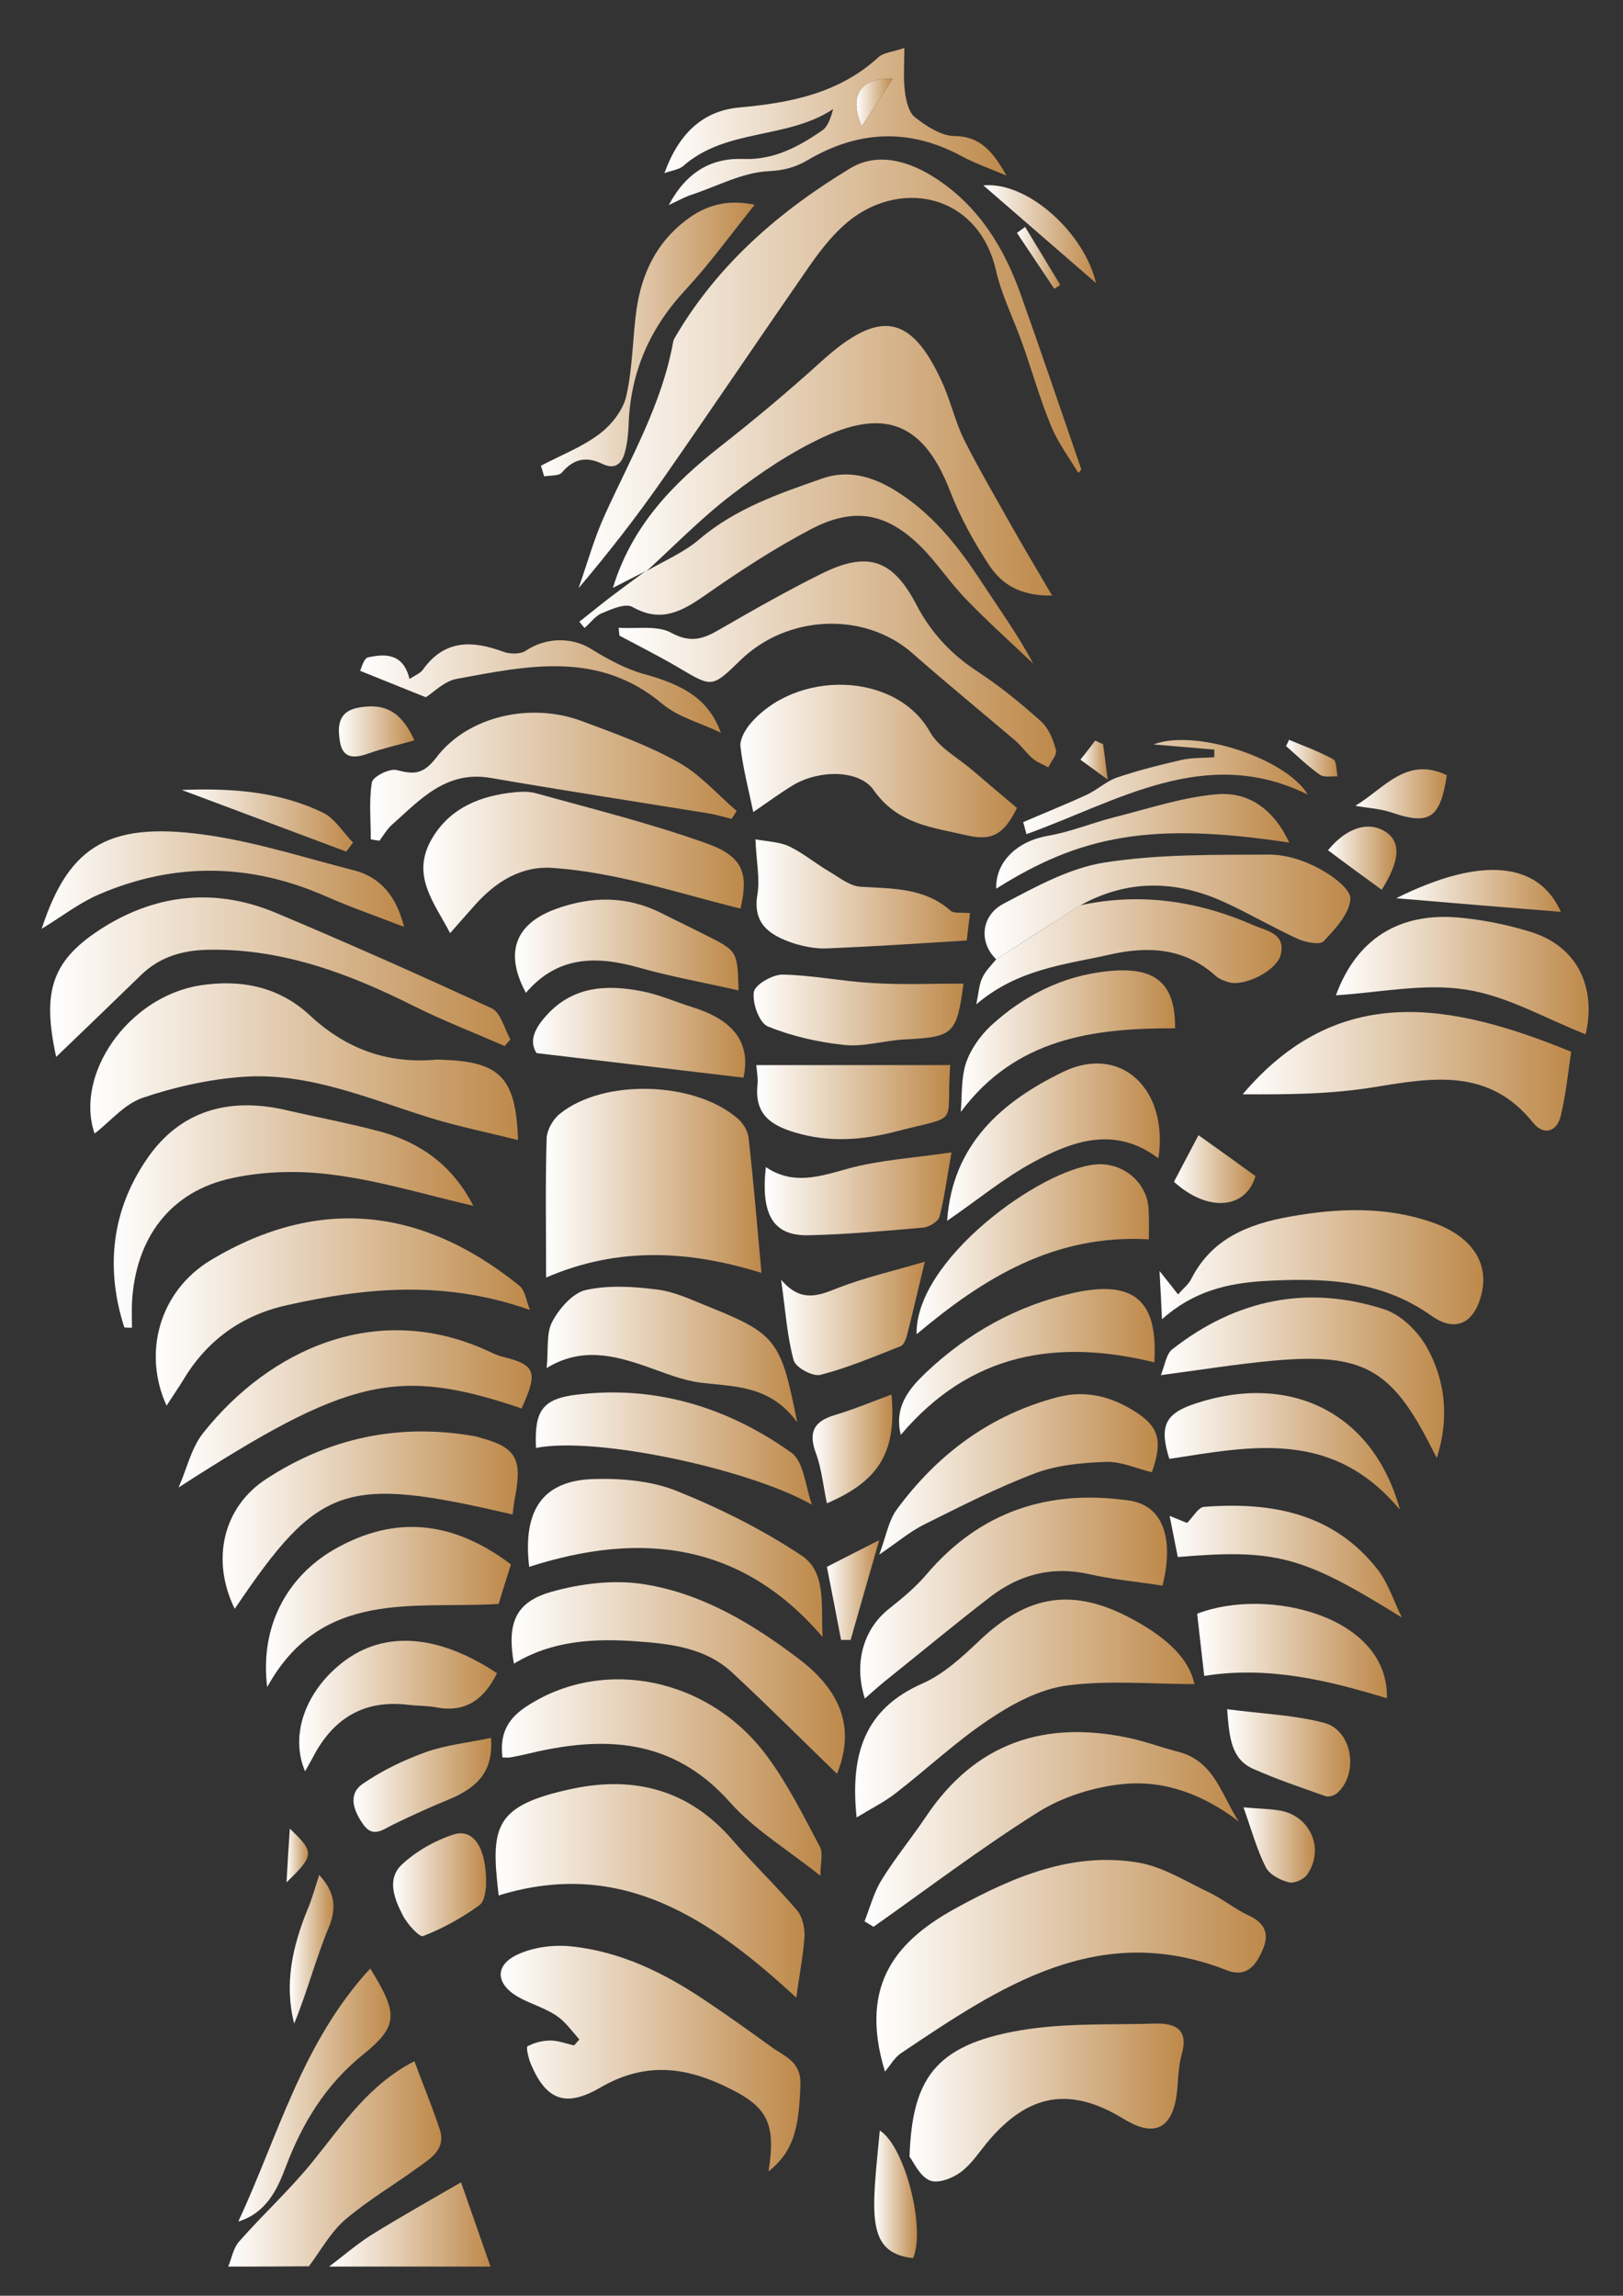 <?xml version="1.0" encoding="utf-8"?>
<!-- Generator: Adobe Illustrator 19.0.0, SVG Export Plug-In . SVG Version: 6.00 Build 0)  -->
<svg version="1.1" id="Capa_1" xmlns="http://www.w3.org/2000/svg" xmlns:xlink="http://www.w3.org/1999/xlink" x="0px" y="0px"
	 viewBox="0 0 595.3 841.9" style="enable-background:new 0 0 595.3 841.9;" xml:space="preserve">
<rect x="0" y="0" width="595.3" height="841.9" fill="#333333" stroke="none"/>
<style type="text/css">
	.st0{fill:url(#XMLID_2_);}
	.st1{fill:url(#XMLID_3_);}
	.st2{fill:url(#XMLID_4_);}
	.st3{fill:url(#XMLID_5_);}
	.st4{fill:url(#XMLID_6_);}
	.st5{fill:url(#XMLID_7_);}
	.st6{fill:url(#XMLID_8_);}
	.st7{fill:url(#XMLID_9_);}
	.st8{fill:url(#XMLID_10_);}
	.st9{fill:url(#XMLID_11_);}
	.st10{fill:url(#XMLID_12_);}
	.st11{fill:url(#XMLID_13_);}
	.st12{fill:url(#XMLID_14_);}
	.st13{fill:url(#XMLID_16_);}
	.st14{fill:url(#XMLID_17_);}
	.st15{fill:url(#XMLID_18_);}
	.st16{fill:url(#XMLID_19_);}
	.st17{fill:url(#XMLID_20_);}
	.st18{fill:url(#XMLID_21_);}
	.st19{fill:url(#XMLID_22_);}
	.st20{fill:url(#XMLID_23_);}
	.st21{fill:url(#XMLID_24_);}
	.st22{fill:url(#XMLID_25_);}
	.st23{fill:url(#XMLID_26_);}
	.st24{fill:url(#XMLID_27_);}
	.st25{fill:url(#XMLID_28_);}
	.st26{fill:url(#XMLID_29_);}
	.st27{fill:url(#XMLID_30_);}
	.st28{fill:url(#XMLID_31_);}
	.st29{fill:url(#XMLID_32_);}
	.st30{fill:url(#XMLID_33_);}
	.st31{fill:url(#XMLID_34_);}
	.st32{fill:url(#XMLID_35_);}
	.st33{fill:url(#XMLID_36_);}
	.st34{fill:url(#XMLID_37_);}
	.st35{fill:url(#XMLID_38_);}
	.st36{fill:url(#XMLID_39_);}
	.st37{fill:url(#XMLID_40_);}
	.st38{fill:url(#XMLID_41_);}
	.st39{fill:url(#XMLID_42_);}
	.st40{fill:url(#XMLID_43_);}
	.st41{fill:url(#XMLID_44_);}
	.st42{fill:url(#XMLID_45_);}
	.st43{fill:url(#XMLID_46_);}
	.st44{fill:url(#XMLID_47_);}
	.st45{fill:url(#XMLID_48_);}
	.st46{fill:url(#XMLID_49_);}
	.st47{fill:url(#XMLID_50_);}
	.st48{fill:url(#XMLID_51_);}
	.st49{fill:url(#XMLID_52_);}
	.st50{fill:url(#XMLID_53_);}
	.st51{fill:url(#XMLID_54_);}
	.st52{fill:url(#XMLID_55_);}
	.st53{fill:url(#XMLID_56_);}
	.st54{fill:url(#XMLID_57_);}
	.st55{fill:url(#XMLID_58_);}
	.st56{fill:url(#XMLID_59_);}
	.st57{fill:url(#XMLID_60_);}
	.st58{fill:url(#XMLID_61_);}
	.st59{fill:url(#XMLID_62_);}
	.st60{fill:url(#XMLID_63_);}
	.st61{fill:url(#XMLID_64_);}
	.st62{fill:url(#XMLID_65_);}
	.st63{fill:url(#XMLID_66_);}
	.st64{fill:url(#XMLID_67_);}
	.st65{fill:url(#XMLID_68_);}
	.st66{fill:url(#XMLID_69_);}
	.st67{fill:url(#XMLID_70_);}
	.st68{fill:url(#XMLID_71_);}
	.st69{fill:url(#XMLID_72_);}
	.st70{fill:url(#XMLID_73_);}
	.st71{fill:url(#XMLID_74_);}
	.st72{fill:url(#XMLID_75_);}
	.st73{fill:url(#XMLID_76_);}
	.st74{fill:url(#XMLID_77_);}
	.st75{fill:url(#XMLID_78_);}
	.st76{fill:url(#XMLID_79_);}
	.st77{fill:url(#XMLID_80_);}
</style>
<g id="XMLID_15_">
	<linearGradient id="XMLID_2_" gradientUnits="userSpaceOnUse" x1="83.696" y1="793.513" x2="161.834" y2="793.513">
		<stop  offset="0" style="stop-color:#FFFFFF"/>
		<stop  offset="1" style="stop-color:#BE894A"/>
	</linearGradient>
	<path id="XMLID_501_" class="st0" d="M83.7,831.2c1.3-3.1,1.9-6.9,4.1-9.3c8.9-10.1,18.9-19.2,27.3-29.7
		c10.8-13.4,20.3-27.8,36.9-36.3c3.1,8.4,6.5,16.6,9.3,25c2.4,7.2-3.3,10.6-7.9,13.9c-8.9,6.5-18.5,12.1-26.9,19.3
		c-5.3,4.6-8.9,11.3-13.2,17C103.4,831.2,93.6,831.2,83.7,831.2z"/>
	<linearGradient id="XMLID_3_" gradientUnits="userSpaceOnUse" x1="120.699" y1="815.702" x2="179.903" y2="815.702">
		<stop  offset="0" style="stop-color:#FFFFFF"/>
		<stop  offset="1" style="stop-color:#BE894A"/>
	</linearGradient>
	<path id="XMLID_500_" class="st1" d="M120.7,831.2c5.1-3.8,9.9-8,15.2-11.4c10.6-6.6,21.5-12.7,33.2-19.5
		c3.6,10.2,7.2,20.6,10.8,30.9C160.2,831.2,140.4,831.2,120.7,831.2z"/>
	<linearGradient id="XMLID_4_" gradientUnits="userSpaceOnUse" x1="321.406" y1="720.848" x2="464.252" y2="720.848">
		<stop  offset="0" style="stop-color:#FFFFFF"/>
		<stop  offset="1" style="stop-color:#BE894A"/>
	</linearGradient>
	<path id="XMLID_499_" class="st2" d="M324.6,759.7c-10.1-33,5.5-48.7,26.3-60.1c20.7-11.3,42.5-20.7,66.9-16.5
		c9,1.6,17.4,7,25.9,11c4.9,2.4,9.3,6,14.2,8.3c6,2.7,7.8,6.7,5.3,12.5c-2.5,5.8-5.9,10.5-13.3,7.6c-47-18.4-83.1,6.1-119.2,30.3
		C328.2,754.4,326.7,757.2,324.6,759.7z"/>
	<linearGradient id="XMLID_5_" gradientUnits="userSpaceOnUse" x1="200.281" y1="433.938" x2="279.405" y2="433.938">
		<stop  offset="0" style="stop-color:#FFFFFF"/>
		<stop  offset="1" style="stop-color:#BE894A"/>
	</linearGradient>
	<path id="XMLID_498_" class="st3" d="M200.3,468.5c0-18.5-0.3-34.7,0.2-51c0.1-3.1,2.3-7,4.8-9c16.1-13.1,49.9-12,65.5,1.9
		c1.9,1.7,3.5,4.4,3.8,6.9c1.8,16.4,3.2,32.9,4.7,49.5C253.3,458.7,227.2,456.9,200.3,468.5z"/>
	<linearGradient id="XMLID_6_" gradientUnits="userSpaceOnUse" x1="212.214" y1="137.304" x2="396.664" y2="137.304">
		<stop  offset="0" style="stop-color:#FFFFFF"/>
		<stop  offset="1" style="stop-color:#BE894A"/>
	</linearGradient>
	<path id="XMLID_497_" class="st4" d="M395.5,173.4c-3.4-5.6-7.4-11-9.9-17c-4.1-9.9-7-20.2-10.6-30.4c-3.2-9-7.6-17.7-9.7-26.9
		c-6.6-28.6-36.5-34.2-56.1-16.2c-4.7,4.3-8.7,9.5-12.4,14.8c-17.9,25.8-35.4,51.8-53.4,77.6c-9.6,13.8-19.9,27.1-31.2,40.4
		c3.2-9,5.7-18.3,9.7-27c9.4-20.7,20.9-40.5,25-63.3c0.1-0.6,0.4-1.2,0.7-1.7c15.6-26.7,38.3-46.3,64.3-62
		c10.1-6.1,21.7-2.6,31.5,3.8c15.7,10.3,24.9,25.4,31,42.5c7.6,21.3,14.8,42.7,22.2,64.1C396.3,172.7,395.9,173.1,395.5,173.4z"/>
	<linearGradient id="XMLID_7_" gradientUnits="userSpaceOnUse" x1="33.192" y1="389.322" x2="190.033" y2="389.322">
		<stop  offset="0" style="stop-color:#FFFFFF"/>
		<stop  offset="1" style="stop-color:#BE894A"/>
	</linearGradient>
	<path id="XMLID_496_" class="st5" d="M190,418.1c-11.5-2.9-21.9-5-32-8.1c-22.6-7-44.7-16.8-68.9-15.1c-12.4,0.9-25,3.7-36.8,7.7
		c-6.7,2.3-12,8.8-17.6,13.1c-7.4-21.5,12.1-50,38.5-54.3c15-2.4,29.1,0.4,40.4,10.9c13.2,12.3,28.4,17.9,46.3,16.3
		c1.2-0.1,2.5,0.1,3.7,0.1C183.5,389.6,189.3,395.5,190,418.1z"/>
	<linearGradient id="XMLID_8_" gradientUnits="userSpaceOnUse" x1="181.715" y1="693.417" x2="294.987" y2="693.417">
		<stop  offset="0" style="stop-color:#FFFFFF"/>
		<stop  offset="1" style="stop-color:#BE894A"/>
	</linearGradient>
	<path id="XMLID_495_" class="st6" d="M292.1,732.6c-31.4-28.9-64.1-51.4-109.2-37.5c-2.9-25.1-2.1-33,27.4-39.2
		c22.7-4.7,42.6,0.6,58.3,18.8c7.6,8.8,16.1,16.9,23.7,25.8c2,2.3,2.9,6.4,2.8,9.6C294.6,717.4,293.1,724.6,292.1,732.6z"/>
	<linearGradient id="XMLID_9_" gradientUnits="userSpaceOnUse" x1="224.807" y1="168.933" x2="385.947" y2="168.933">
		<stop  offset="0" style="stop-color:#FFFFFF"/>
		<stop  offset="1" style="stop-color:#BE894A"/>
	</linearGradient>
	<path id="XMLID_494_" class="st7" d="M237.5,209.1c-4,2-8,4.1-12.7,6.5c7-22.9,22.1-38.3,39.7-52.1c12.6-9.9,24.9-20.2,36.7-30.9
		c21.6-19.6,33.3-17.5,44.9,8.8c2.8,6.5,4.4,13.5,7.5,19.8c5.3,10.6,11.4,20.9,17.2,31.3c4.6,8.1,9.3,16.1,15.1,25.9
		c-12,0.2-18.6-4.4-23-11c-5.7-8.6-10.8-17.9-14.5-27.5c-9.2-23.7-22.9-30.5-46.2-19.7c-11.9,5.5-23.1,13-33.5,21
		c-11.2,8.5-21.1,18.7-31.5,28.2L237.5,209.1z"/>
	<linearGradient id="XMLID_10_" gradientUnits="userSpaceOnUse" x1="183.578" y1="754.95" x2="293.485" y2="754.95">
		<stop  offset="0" style="stop-color:#FFFFFF"/>
		<stop  offset="1" style="stop-color:#BE894A"/>
	</linearGradient>
	<path id="XMLID_493_" class="st8" d="M281.9,796.3c2.9-18.5-0.7-24.2-17-31.7c-15.3-7.1-29.5-7.9-44.8,1
		c-12.9,7.5-19.9,4.3-25.4-8.7c-0.9-2.1-1.8-6.2-1.2-6.5c2.5-1.3,5.5-2.1,8.4-2.1c2.9,0,5.8,1.2,8.7,1.8c0.6-0.7,1.2-1.4,1.9-2.2
		c-2.7-3-5.1-6.5-8.4-8.7c-4.3-2.9-9.5-4.3-14.1-6.9c-8.4-4.9-8.6-11.8,0.2-15.7c5.8-2.6,13.1-3.5,19.5-2.8
		c18.1,1.9,34.1,9.8,49.1,19.9c8.2,5.5,16.2,11.2,24.2,17c4.7,3.4,10.7,5.2,10.6,13.4C293.1,781,290.9,789.1,281.9,796.3z"/>
	<linearGradient id="XMLID_11_" gradientUnits="userSpaceOnUse" x1="313.627" y1="626.534" x2="438.175" y2="626.534">
		<stop  offset="0" style="stop-color:#FFFFFF"/>
		<stop  offset="1" style="stop-color:#BE894A"/>
	</linearGradient>
	<path id="XMLID_492_" class="st9" d="M314.2,666.5c-2.4-22.9,2.7-39.7,24.1-49.1c7.9-3.5,14.8-9.9,21.2-16
		c17.8-16.8,34.4-19.3,56.1-7.5c13.4,7.3,20.7,15,22.5,23.7c-15.6,0-31.4-1.5-46.7,0.5c-9.8,1.3-19.7,6.5-28.2,12.2
		c-12.3,8.1-23.1,18.4-34.8,27.4C324.4,660.8,319.8,663.1,314.2,666.5z"/>
	<linearGradient id="XMLID_12_" gradientUnits="userSpaceOnUse" x1="57.099" y1="481.067" x2="194.427" y2="481.067">
		<stop  offset="0" style="stop-color:#FFFFFF"/>
		<stop  offset="1" style="stop-color:#BE894A"/>
	</linearGradient>
	<path id="XMLID_491_" class="st10" d="M194.4,480.4c-31-11-60.2-8.3-89.4-1.7c-16.4,3.7-29.1,12.8-37.8,27.4
		c-1.9,3.1-4,6.1-6.1,9.4c-8.8-19.2-2.8-42,16.4-53.5c39.9-23.8,77.9-18.9,113,9.5C192.7,473.3,193.1,477.4,194.4,480.4z"/>
	<linearGradient id="XMLID_13_" gradientUnits="userSpaceOnUse" x1="333.555" y1="770.945" x2="434.047" y2="770.945">
		<stop  offset="0" style="stop-color:#FFFFFF"/>
		<stop  offset="1" style="stop-color:#BE894A"/>
	</linearGradient>
	<path id="XMLID_490_" class="st11" d="M333.6,790.9c1-28.2,9-40.9,40.5-46.3c16.2-2.8,33-2,49.6-2.5c7.5-0.2,12.4,2.1,9.7,11.5
		c-1.5,5.2-1.1,11-2.1,16.4c-2,10.5-8,13.2-17.3,8.1c-0.5-0.3-1.1-0.6-1.6-0.9c-19.8-12.2-35.3-9.6-50.4,8.6
		c-3.1,3.8-5.9,8.1-9.8,10.9c-3,2.2-8.3,4.2-11.2,2.9C337.3,798,335.2,793,333.6,790.9z"/>
	<linearGradient id="XMLID_14_" gradientUnits="userSpaceOnUse" x1="271.48" y1="279.12" x2="373.005" y2="279.12">
		<stop  offset="0" style="stop-color:#FFFFFF"/>
		<stop  offset="1" style="stop-color:#BE894A"/>
	</linearGradient>
	<path id="XMLID_489_" class="st12" d="M276.3,297.8c-1.8-8.5-3.8-16.2-4.7-24c-0.3-2.5,1.5-5.7,3.2-7.9
		c16.9-20.5,53.8-19.7,66.3,2.5c3.2,5.7,10.1,9.4,15.4,13.9c5.6,4.8,11.3,9.6,16.5,14c-4.6,9.4-8.9,12.2-18.1,10.1
		c-13-3-25.6-4.1-34.4-16.6c-5.3-7.6-19.8-7.5-29.2-2.1C286.3,290.7,281.6,294.2,276.3,297.8z"/>
	<linearGradient id="XMLID_16_" gradientUnits="userSpaceOnUse" x1="155.232" y1="316.407" x2="272.825" y2="316.407">
		<stop  offset="0" style="stop-color:#FFFFFF"/>
		<stop  offset="1" style="stop-color:#BE894A"/>
	</linearGradient>
	<path id="XMLID_488_" class="st13" d="M271.6,333.2c-22.7-5.6-45-13.2-68.6-14.9c-11.9-0.9-21.2,5.1-28.9,13.7
		c-2.8,3.2-5.6,6.3-9,10.2c-5.8-11.1-14.1-20.8-7.2-33.7c6.1-11.2,16.5-16.1,28.6-17.7c3.3-0.4,6.9-0.8,10.1,0.1
		c21.2,5.9,42.7,11.2,63.4,18.7C272.9,314.4,274.5,320.8,271.6,333.2z"/>
	<linearGradient id="XMLID_17_" gradientUnits="userSpaceOnUse" x1="315.561" y1="586.059" x2="428.057" y2="586.059">
		<stop  offset="0" style="stop-color:#FFFFFF"/>
		<stop  offset="1" style="stop-color:#BE894A"/>
	</linearGradient>
	<path id="XMLID_487_" class="st14" d="M426.4,581.5c-8.8-1.4-17.9-2.2-26.8-4.2c-13.7-3.1-25.7,0.1-36.5,8.4
		c-12.7,9.8-25,20-37.5,30c-2.8,2.2-5.4,4.6-8.4,7.2c-4.2-13.4-0.3-25.8,9.1-33.1c4.8-3.8,9.6-7.8,13.5-12.4
		c19.7-23.2,44.9-31.4,74.5-27.1C426.3,552.1,430.8,563.7,426.4,581.5z"/>
	<linearGradient id="XMLID_18_" gradientUnits="userSpaceOnUse" x1="18.452" y1="358.357" x2="187.334" y2="358.357">
		<stop  offset="0" style="stop-color:#FFFFFF"/>
		<stop  offset="1" style="stop-color:#BE894A"/>
	</linearGradient>
	<path id="XMLID_486_" class="st15" d="M20.6,387.6c-5.3-24.3-1.7-35.7,17.8-47.8c19.8-12.2,41.3-14.1,62.9-5
		c26.6,11.2,53,22.9,79.1,35c3.3,1.6,4.6,7.5,6.8,11.4c-0.7,0.8-1.4,1.6-2.1,2.4c-11-4.8-22.3-9.2-33-14.5
		c-23.9-12-48.4-21.3-75.8-20.8c-9.4,0.2-17.6,2.6-24.4,9.1C41.2,367.8,30.5,378.1,20.6,387.6z"/>
	<linearGradient id="XMLID_19_" gradientUnits="userSpaceOnUse" x1="41.767" y1="446.158" x2="173.574" y2="446.158">
		<stop  offset="0" style="stop-color:#FFFFFF"/>
		<stop  offset="1" style="stop-color:#BE894A"/>
	</linearGradient>
	<path id="XMLID_485_" class="st16" d="M45.6,486.8c-7-21.7-4.7-42.9,8.3-61.8c12-17.6,29.8-22.7,50.6-18c11.7,2.7,23.5,4.9,35.1,8
		c14.8,4.1,26.5,12.5,34,27.2c-17.3-4-33.9-9.1-50.8-11.3c-12.3-1.7-25.4-1.5-37.5,1.1c-22.9,4.8-35.7,22.1-36.9,45.9
		c-0.1,3,0,6,0,9C47.5,486.9,46.6,486.9,45.6,486.8z"/>
	<linearGradient id="XMLID_20_" gradientUnits="userSpaceOnUse" x1="317.075" y1="670.88" x2="454.476" y2="670.88">
		<stop  offset="0" style="stop-color:#FFFFFF"/>
		<stop  offset="1" style="stop-color:#BE894A"/>
	</linearGradient>
	<path id="XMLID_484_" class="st17" d="M317.1,704.6c2-5.1,3.4-10.5,6.2-15.1c5-8.1,11.1-15.5,16.4-23.4
		c18.2-27.1,43.6-35.4,74.7-28.7c6,1.3,11.8,3.5,17.7,5c13.4,3.4,15.9,16,22.3,25.6c-12.8-9.8-27.3-15.4-42.9-13.7
		c-10.6,1.1-21.9,4.7-30.8,10.3c-20.7,13-40.3,27.9-60.3,42C319.3,705.9,318.2,705.3,317.1,704.6z"/>
	<linearGradient id="XMLID_21_" gradientUnits="userSpaceOnUse" x1="455.77" y1="392.856" x2="576.278" y2="392.856">
		<stop  offset="0" style="stop-color:#FFFFFF"/>
		<stop  offset="1" style="stop-color:#BE894A"/>
	</linearGradient>
	<path id="XMLID_483_" class="st18" d="M576.3,385.7c-1.1,7.2-1.9,15.4-3.8,23.4c-1.4,6-6.3,7.5-10.2,2.6
		c-16.2-20.2-36.9-16.5-58.4-13c-15.8,2.6-32,2.7-48.1,2.6C490.9,359.9,532.3,367.7,576.3,385.7z"/>
	<linearGradient id="XMLID_22_" gradientUnits="userSpaceOnUse" x1="425.383" y1="464.775" x2="544.269" y2="464.775">
		<stop  offset="0" style="stop-color:#FFFFFF"/>
		<stop  offset="1" style="stop-color:#BE894A"/>
	</linearGradient>
	<path id="XMLID_482_" class="st19" d="M426.2,483.8c-0.3-6.5-0.5-11-0.9-17.7c3.1,3.9,4.8,6,6.8,8.6c1.9-2.2,3.9-3.7,4.9-5.8
		c7.5-14.7,20.9-20,35.9-22.7c17.8-3.2,35.5-3.9,52.8,2.2c13.8,4.9,20.2,14.3,17.9,25.3c-2.4,11.2-9.4,15.4-18.6,8.8
		c-19-13.5-40.1-13.9-61.8-12.7C450.2,470.7,437.9,473.4,426.2,483.8z"/>
	<linearGradient id="XMLID_23_" gradientUnits="userSpaceOnUse" x1="187.657" y1="615.326" x2="309.926" y2="615.326">
		<stop  offset="0" style="stop-color:#FFFFFF"/>
		<stop  offset="1" style="stop-color:#BE894A"/>
	</linearGradient>
	<path id="XMLID_481_" class="st20" d="M307,650.5c-12.8-12.4-25.4-25-38.4-37.1c-9.9-9.2-22.7-10.6-35.3-11.5
		c-15.5-1.1-30.8-0.3-44.8,8.2c-2.6-14.7,0.4-22.5,13.6-26.3c10.9-3.1,23.2-4.6,34.3-2.8c21.3,3.4,39.7,14.5,56.8,27.5
		C307.7,619.6,314.1,633,307,650.5z"/>
	<linearGradient id="XMLID_24_" gradientUnits="userSpaceOnUse" x1="184.09" y1="651.918" x2="301.324" y2="651.918">
		<stop  offset="0" style="stop-color:#FFFFFF"/>
		<stop  offset="1" style="stop-color:#BE894A"/>
	</linearGradient>
	<path id="XMLID_480_" class="st21" d="M184.3,644.5c-1-8.2,1.5-13.7,8.2-18.3c28-18.9,67.6-11.4,89.2,18.3
		c7.4,10.1,13.1,21.6,19,32.7c1.3,2.5,0.2,6.2,0.2,10.7c-12.1-9.7-24.2-16.9-33.1-26.9c-21.1-23.8-46.6-24.6-74.4-17.8
		c-2.1,0.5-4.2,0.9-6.3,1.3C186.4,644.6,185.8,644.5,184.3,644.5z"/>
	<linearGradient id="XMLID_25_" gradientUnits="userSpaceOnUse" x1="226.943" y1="243.65" x2="387.419" y2="243.65">
		<stop  offset="0" style="stop-color:#FFFFFF"/>
		<stop  offset="1" style="stop-color:#BE894A"/>
	</linearGradient>
	<path id="XMLID_479_" class="st22" d="M226.9,230.2c6.6,0.5,14.2-1,19.4,1.9c7.2,3.9,11.9,2.1,17.7-1.3
		c12.3-7.1,24.6-14.1,37.3-20.4c16.9-8.4,26.1-5.3,34.8,11.3c5.4,10.4,12.9,18.4,22.8,24.8c8.2,5.4,15.9,11.7,23.1,18.2
		c2.7,2.5,4.3,6.6,5.3,10.3c0.5,1.8-1.8,4.2-2.8,6.4c-1.9-1.1-4.1-1.8-5.7-3.2c-2.3-2-4.1-4.6-6.4-6.6
		c-12.6-10.7-25.4-21.2-37.8-32.1c-17.5-15.3-45.8-14.2-63.1,2.7c-10.4,10.1-10.3,9.9-22.5,2.7c-7.1-4.2-14.5-7.9-21.8-11.8
		C227.1,232.2,227,231.2,226.9,230.2z"/>
	<linearGradient id="XMLID_26_" gradientUnits="userSpaceOnUse" x1="81.631" y1="557.536" x2="189.844" y2="557.536">
		<stop  offset="0" style="stop-color:#FFFFFF"/>
		<stop  offset="1" style="stop-color:#BE894A"/>
	</linearGradient>
	<path id="XMLID_478_" class="st23" d="M188,555.4C126.4,541,117,544.2,86.1,590c-8.7-17.7-4.5-37.1,11.5-47.6
		c23.3-15.2,49-20.6,76.6-15.7c0.6,0.1,1.2,0.3,1.8,0.5c12.8,3.4,15.4,7.4,13.2,20.3C188.7,549.9,188.4,552.3,188,555.4z"/>
	<linearGradient id="XMLID_27_" gradientUnits="userSpaceOnUse" x1="193.59" y1="571.287" x2="301.643" y2="571.287">
		<stop  offset="0" style="stop-color:#FFFFFF"/>
		<stop  offset="1" style="stop-color:#BE894A"/>
	</linearGradient>
	<path id="XMLID_477_" class="st24" d="M194.1,574.6c-2.5-21.2,5.3-31.6,23.5-32.2c10.2-0.3,21.3,0.6,30.7,4.4
		c15.9,6.4,31.5,14.2,45.8,23.7c9.1,6.1,7,18.5,7.6,29.8C272,565.6,235.1,561.4,194.1,574.6z"/>
	<linearGradient id="XMLID_28_" gradientUnits="userSpaceOnUse" x1="65.476" y1="516.663" x2="195.004" y2="516.663">
		<stop  offset="0" style="stop-color:#FFFFFF"/>
		<stop  offset="1" style="stop-color:#BE894A"/>
	</linearGradient>
	<path id="XMLID_476_" class="st25" d="M191.3,516.5c-45.7-15.5-63.7-11.1-125.8,29c3-6.7,4.6-14.5,9.1-20.1
		c24.1-30.3,63.2-48.6,103.9-30.2c2,0.9,3.9,1.9,6,2.4C196.5,500.5,197.4,503.2,191.3,516.5z"/>
	<linearGradient id="XMLID_29_" gradientUnits="userSpaceOnUse" x1="135.744" y1="284.897" x2="270.175" y2="284.897">
		<stop  offset="0" style="stop-color:#FFFFFF"/>
		<stop  offset="1" style="stop-color:#BE894A"/>
	</linearGradient>
	<path id="XMLID_475_" class="st26" d="M136,307.8c0-7-0.7-14.1,0.4-20.9c0.4-2.1,6.5-5.2,9.1-4.5c6.5,1.7,9.8,1.6,14.7-4.8
		c11.6-15.1,34.6-20.1,53.1-13.2c12.1,4.5,24.4,8.9,35.6,15.2c7.9,4.4,14.2,11.7,21.3,17.8c-0.6,1-1.2,1.9-1.9,2.9
		c-2.7-0.7-5.5-1.5-8.3-2c-26.6-4.3-53.3-8.4-79.9-13c-16.6-2.9-26.1,8.1-36.6,17.4c-1.7,1.6-2.9,3.7-4.3,5.6
		C138.1,308.2,137.1,308,136,307.8z"/>
	<linearGradient id="XMLID_30_" gradientUnits="userSpaceOnUse" x1="361.136" y1="332.584" x2="495.352" y2="332.584">
		<stop  offset="0" style="stop-color:#FFFFFF"/>
		<stop  offset="1" style="stop-color:#BE894A"/>
	</linearGradient>
	<path id="XMLID_474_" class="st27" d="M365.4,351.8c-6.3-6-5.8-15.9,2.7-20.4c11.8-6.2,24.2-13.1,37.1-15.1
		c19.8-3.1,40.2-2.8,60.4-2.9c6.2,0,12.9,2.2,18.4,5.2c4.7,2.5,11.6,7.6,11.3,11.1c-0.4,5.5-5.6,11-9.8,15.5
		c-1.4,1.4-6.5,0.4-9.3-0.8c-9.2-4.2-18-9.4-27.2-13.6c-17.8-8.1-35.5-8.4-52.9,1.3C385.9,338.6,375.6,345.2,365.4,351.8z"/>
	<linearGradient id="XMLID_31_" gradientUnits="userSpaceOnUse" x1="212.499" y1="208.754" x2="379.031" y2="208.754">
		<stop  offset="0" style="stop-color:#FFFFFF"/>
		<stop  offset="1" style="stop-color:#BE894A"/>
	</linearGradient>
	<path id="XMLID_473_" class="st28" d="M237.2,209.4c6.5-3.8,13.7-6.8,19.4-11.7c13.3-11.3,29.2-16.7,45.2-22.3
		c9.1-3.1,17.6-0.8,25.6,3.9c14.2,8.4,24,20.9,32.8,34.4c6.3,9.6,13.1,19,18.8,29.7c-8.2-7.8-16.7-15.4-24.6-23.6
		c-5.8-5.9-10.4-13-16.2-18.9c-12.8-12.9-24.9-15.2-41-6.7c-13.3,7-26,15.3-38.3,23.9c-8.6,6-16.3,10.5-26.9,4.5
		c-2.6-1.5-7.7,0.8-11.3,2.3c-2.4,1-4.2,3.6-6.3,5.4c-0.6-0.8-1.3-1.5-1.9-2.3c3.8-3,7.6-6.1,11.5-9.1c4.5-3.4,9-6.7,13.5-10
		C237.5,209.1,237.2,209.4,237.2,209.4z"/>
	<linearGradient id="XMLID_32_" gradientUnits="userSpaceOnUse" x1="425.765" y1="505.295" x2="529.69" y2="505.295">
		<stop  offset="0" style="stop-color:#FFFFFF"/>
		<stop  offset="1" style="stop-color:#BE894A"/>
	</linearGradient>
	<path id="XMLID_472_" class="st29" d="M527,534.7c-0.5-1-1.1-2.1-1.6-3.1C510.6,502,500.1,496,466.9,499
		c-13.1,1.2-26.1,3.3-41.1,5.3c1.4-3.4,1.9-7.7,4.2-9.5c23.4-18.3,49.6-23.8,77.9-14.6c6,2,12,7.9,15.3,13.6
		C530.3,506.3,531.6,520.3,527,534.7z"/>
	<linearGradient id="XMLID_33_" gradientUnits="userSpaceOnUse" x1="97.498" y1="589.308" x2="187.313" y2="589.308">
		<stop  offset="0" style="stop-color:#FFFFFF"/>
		<stop  offset="1" style="stop-color:#BE894A"/>
	</linearGradient>
	<path id="XMLID_471_" class="st30" d="M98,618.7c-2.7-21.7,6.8-40.2,24.6-50.5c22.7-13,44-10.2,64.8,5.5c-1.5,4.9-3.1,9.8-4.5,14.5
		C151.9,590.1,118,582.5,98,618.7z"/>
	<linearGradient id="XMLID_34_" gradientUnits="userSpaceOnUse" x1="200.512" y1="496.85" x2="292.559" y2="496.85">
		<stop  offset="0" style="stop-color:#FFFFFF"/>
		<stop  offset="1" style="stop-color:#BE894A"/>
	</linearGradient>
	<path id="XMLID_470_" class="st31" d="M200.5,501.7c0.7-6.7-0.2-12.6,2-16.9c2.6-4.9,7.5-10.6,12.3-11.7c8.4-1.9,17.6-1.3,26.2-0.2
		c6.6,0.8,12.9,3.9,19.2,6.4c24.5,9.9,26.3,12.3,32.2,42.3c-10-13.8-23.2-13-35.8-14.6c-6.6-0.9-13-3.6-19.3-5.8
		C225.3,497,213.2,493.9,200.5,501.7z"/>
	<linearGradient id="XMLID_35_" gradientUnits="userSpaceOnUse" x1="489.95" y1="357.697" x2="582.664" y2="357.697">
		<stop  offset="0" style="stop-color:#FFFFFF"/>
		<stop  offset="1" style="stop-color:#BE894A"/>
	</linearGradient>
	<path id="XMLID_469_" class="st32" d="M581.6,379.3c-14.6-5.7-28.8-14.1-44-16.4c-15.3-2.4-31.6,1.1-47.6,2.1
		c7.5-20.5,23-30.5,45.2-28.5c8.8,0.8,17.6,2.6,26.1,5.2C578.1,346.8,585.7,361.5,581.6,379.3z"/>
	<linearGradient id="XMLID_36_" gradientUnits="userSpaceOnUse" x1="322.452" y1="540.648" x2="424.624" y2="540.648">
		<stop  offset="0" style="stop-color:#FFFFFF"/>
		<stop  offset="1" style="stop-color:#BE894A"/>
	</linearGradient>
	<path id="XMLID_468_" class="st33" d="M322.5,570.1c2.5-6.7,3.4-12.4,6.4-16.5c15-20.4,34.5-34.9,59.3-41.3
		c10.2-2.6,19.6-0.1,28.2,5.4c8.8,5.6,10.1,10.8,6.1,22.2c-5.5-1.3-11.1-3.9-16.6-3.8c-8.7,0.3-17.9,1.1-26,4.1
		c-14.1,5.3-27.5,12.2-41,18.9C333.7,561.7,329.3,565.5,322.5,570.1z"/>
	<linearGradient id="XMLID_37_" gradientUnits="userSpaceOnUse" x1="357.949" y1="348.969" x2="470.037" y2="348.969">
		<stop  offset="0" style="stop-color:#FFFFFF"/>
		<stop  offset="1" style="stop-color:#BE894A"/>
	</linearGradient>
	<path id="XMLID_467_" class="st34" d="M365.4,351.8c10.3-6.6,20.5-13.2,30.8-19.8c22.1-4.8,43.4-1.6,63.8,7.4
		c4.6,2,11.8,2.9,9.7,10.9c-1.6,5.8-13.4,11.6-19,9.9c-1.7-0.5-3.6-1.2-4.9-2.4c-11.5-10.3-24.8-10.9-38.9-7.7
		c-16.4,3.7-33.5,5.2-48.8,18.2c0.9-4.4,1-7.3,2.2-9.7C361.4,356.1,363.6,354,365.4,351.8z"/>
	<linearGradient id="XMLID_38_" gradientUnits="userSpaceOnUse" x1="336.257" y1="458.07" x2="421.465" y2="458.07">
		<stop  offset="0" style="stop-color:#FFFFFF"/>
		<stop  offset="1" style="stop-color:#BE894A"/>
	</linearGradient>
	<path id="XMLID_466_" class="st35" d="M421.4,454.5c-34.5-2-60.6,14.1-85.2,34.8c-0.6-27.2,45.4-60.6,65.9-62.3
		c9.9-0.8,18.9,6.8,19.2,16.7C421.5,447.3,421.4,450.9,421.4,454.5z"/>
	<linearGradient id="XMLID_39_" gradientUnits="userSpaceOnUse" x1="196.568" y1="531.2" x2="297.796" y2="531.2">
		<stop  offset="0" style="stop-color:#FFFFFF"/>
		<stop  offset="1" style="stop-color:#BE894A"/>
	</linearGradient>
	<path id="XMLID_465_" class="st36" d="M297.8,551.8c-22.8-13-79.1-25.2-101.2-20.8c-0.6-13.4,2-18.1,15.4-19.6
		c28.7-3.4,55,4.8,78.1,21.2C294.9,535.9,295.4,545.2,297.8,551.8z"/>
	<linearGradient id="XMLID_40_" gradientUnits="userSpaceOnUse" x1="347.44" y1="418.876" x2="425.406" y2="418.876">
		<stop  offset="0" style="stop-color:#FFFFFF"/>
		<stop  offset="1" style="stop-color:#BE894A"/>
	</linearGradient>
	<path id="XMLID_464_" class="st37" d="M347.4,447.7c1.9-28.1,20.2-43.8,42.5-54.6c21.2-10.3,38.8,6.3,35,31.7
		c-15.7-11.9-31.2-6.6-45.7,1.3C368.2,432,358.5,440.1,347.4,447.7z"/>
	<linearGradient id="XMLID_41_" gradientUnits="userSpaceOnUse" x1="277.081" y1="327.761" x2="355.823" y2="327.761">
		<stop  offset="0" style="stop-color:#FFFFFF"/>
		<stop  offset="1" style="stop-color:#BE894A"/>
	</linearGradient>
	<path id="XMLID_463_" class="st38" d="M355.8,334.9c-0.5,4-0.9,7.3-1.2,10c-17.6,1.1-34.4,2.2-51.2,2.9c-4.2,0.2-8.7-0.7-12.7-2
		c-8.1-2.8-14.7-6.8-12.9-17.7c1-5.9-0.4-12.2-0.7-20.3c4.3,0.8,8.8,0.9,12.4,2.6c5.2,2.5,9.8,6.4,14.8,9.3
		c3.7,2.2,7.5,5.3,11.5,5.5c11.6,0.7,23.3,0.3,32.9,8.8C350,335.1,352.8,334.5,355.8,334.9z"/>
	<linearGradient id="XMLID_42_" gradientUnits="userSpaceOnUse" x1="243.594" y1="46.327" x2="369.026" y2="46.327">
		<stop  offset="0" style="stop-color:#FFFFFF"/>
		<stop  offset="1" style="stop-color:#BE894A"/>
	</linearGradient>
	<path id="XMLID_460_" class="st39" d="M245.3,75.2c6.4-12,15.5-17.4,27.5-16.9c11.1,0.4,20.1-4.5,28.7-10.4
		c2.2-1.5,3.2-4.7,4.1-7.9c-16.9,11.2-39.2,7-54.9,20.8c-1.7,1.5-4.4,1.7-7,2.7c5.2-14.4,14-22.9,27.6-24.1
		c18.8-1.7,36.4-5.2,50.9-18.4c1.8-1.7,5-1.9,9.5-3.4c0,6.1-0.4,11.1,0.2,15.9c0.4,3.3,1.4,7.7,3.7,9.5c4.2,3.3,9.7,6.9,14.6,6.9
		c10,0.1,14.4,6.6,19,14.5c-5.6-2.4-11.5-4.4-16.8-7.3c-19.1-10.2-37.8-9.2-56.1,1.6c-4.8,2.8-8.9,3.8-14.7,4.1
		c-9.1,0.5-18,5.2-27,8.3C251.6,72,249.1,73.4,245.3,75.2z M316.1,46.3c3.6-5.5,7.2-11.1,11.3-17.4
		C315.8,28.4,311.2,34.8,316.1,46.3z"/>
	<linearGradient id="XMLID_43_" gradientUnits="userSpaceOnUse" x1="15.302" y1="322.762" x2="148.201" y2="322.762">
		<stop  offset="0" style="stop-color:#FFFFFF"/>
		<stop  offset="1" style="stop-color:#BE894A"/>
	</linearGradient>
	<path id="XMLID_459_" class="st40" d="M15.3,340.6c10.1-31.1,25.3-39.8,62.4-34.1c17.5,2.7,34.6,8.2,51.9,12.6
		c10,2.5,15.8,9.6,18.6,20.8c-9.6-3.7-19.3-7.1-28.7-11.2C91.8,316.5,64,316.1,36.3,328C29.1,331.1,22.7,336.1,15.3,340.6z"/>
	<linearGradient id="XMLID_44_" gradientUnits="userSpaceOnUse" x1="195.464" y1="378.712" x2="273.331" y2="378.712">
		<stop  offset="0" style="stop-color:#FFFFFF"/>
		<stop  offset="1" style="stop-color:#BE894A"/>
	</linearGradient>
	<path id="XMLID_458_" class="st41" d="M272.7,395.2c-25-3-49.8-5.9-75.9-9c-2.9-4.5-0.6-9.2,3.7-13.9c9.7-10.7,22.1-11.3,34.9-8.8
		c6.3,1.2,12.3,3.9,18.4,5.8C267.4,373.5,275.8,381.1,272.7,395.2z"/>
	<linearGradient id="XMLID_45_" gradientUnits="userSpaceOnUse" x1="188.913" y1="346.973" x2="270.898" y2="346.973">
		<stop  offset="0" style="stop-color:#FFFFFF"/>
		<stop  offset="1" style="stop-color:#BE894A"/>
	</linearGradient>
	<path id="XMLID_457_" class="st42" d="M270.9,363.2c-12.3-2.8-24.7-5-36.7-8.4c-15.6-4.4-29.8-4.2-41.3,9.3
		c-8-14.8-3.9-25.4,11.1-30.8c13-4.7,25.9-4.8,38.5,1.5c5.5,2.8,11,5.4,16.5,8.2C270.5,348.8,270.5,348.8,270.9,363.2z"/>
	<linearGradient id="XMLID_46_" gradientUnits="userSpaceOnUse" x1="277.409" y1="404.017" x2="348.559" y2="404.017">
		<stop  offset="0" style="stop-color:#FFFFFF"/>
		<stop  offset="1" style="stop-color:#BE894A"/>
	</linearGradient>
	<path id="XMLID_456_" class="st43" d="M277.4,390.6c24.2,0,47.3,0,71,0c-0.4-0.7,0.2-0.2,0.1,0.3c-1.6,22.5,4.2,17.8-19.7,24
		c-12.3,3.2-24.6,4.2-37.2,0.4c-9.1-2.7-14.7-6.8-13.8-17.1C278.1,395.6,277.6,392.8,277.4,390.6z"/>
	<linearGradient id="XMLID_47_" gradientUnits="userSpaceOnUse" x1="329.809" y1="499.457" x2="423.582" y2="499.457">
		<stop  offset="0" style="stop-color:#FFFFFF"/>
		<stop  offset="1" style="stop-color:#BE894A"/>
	</linearGradient>
	<path id="XMLID_455_" class="st44" d="M423.4,499.6c-35.9-8.8-67.6-3.4-93,26.6c-2.6-10.5,3.3-17.2,9.4-23
		c15.3-14.4,33.2-24.4,53.7-29C416.2,469.1,424.8,477.1,423.4,499.6z"/>
	<linearGradient id="XMLID_48_" gradientUnits="userSpaceOnUse" x1="352.407" y1="381.789" x2="431.158" y2="381.789">
		<stop  offset="0" style="stop-color:#FFFFFF"/>
		<stop  offset="1" style="stop-color:#BE894A"/>
	</linearGradient>
	<path id="XMLID_454_" class="st45" d="M352.4,407.8c0.5-6,0.1-12.4,1.9-17.9c1.7-5.1,5.2-10,9.1-13.7c12-11,26-18.2,42.5-20
		c17.8-2,25.3,4.3,25.1,20.9C400.9,377,372.5,380.8,352.4,407.8z"/>
	<linearGradient id="XMLID_49_" gradientUnits="userSpaceOnUse" x1="276.34" y1="370.488" x2="353.352" y2="370.488">
		<stop  offset="0" style="stop-color:#FFFFFF"/>
		<stop  offset="1" style="stop-color:#BE894A"/>
	</linearGradient>
	<path id="XMLID_453_" class="st46" d="M353.4,360.7c-2.5,18.7-3.7,19.6-21.8,20.5c-7.4,0.4-14.8,2.8-22,2c-9.5-1-19.2-3.2-28-6.8
		c-3.1-1.3-5.7-8.5-5.1-12.6c0.4-2.7,6.8-6.4,10.5-6.4c11,0.2,21.9,2.5,33,3.1C330.9,361.2,341.9,360.7,353.4,360.7z"/>
	<linearGradient id="XMLID_50_" gradientUnits="userSpaceOnUse" x1="439.097" y1="605.501" x2="508.669" y2="605.501">
		<stop  offset="0" style="stop-color:#FFFFFF"/>
		<stop  offset="1" style="stop-color:#BE894A"/>
	</linearGradient>
	<path id="XMLID_452_" class="st47" d="M508.7,622.8c-22.2-6.8-44-11.9-67-8.2c-0.8-7.1-1.7-15-2.6-22.8
		C464.8,581.8,509.5,592.6,508.7,622.8z"/>
	<linearGradient id="XMLID_51_" gradientUnits="userSpaceOnUse" x1="280.463" y1="437.777" x2="348.891" y2="437.777">
		<stop  offset="0" style="stop-color:#FFFFFF"/>
		<stop  offset="1" style="stop-color:#BE894A"/>
	</linearGradient>
	<path id="XMLID_451_" class="st48" d="M280.9,428c10,6.7,19.6,3.5,30,0.6c11.6-3.2,23.9-3.9,38.1-6c-1.7,9.5-2.6,16.7-4.4,23.6
		c-0.5,1.8-3.8,3.8-6,4c-14,1.2-28.1,2.5-42.2,2.8C283.6,453.2,279,445.5,280.9,428z"/>
	<linearGradient id="XMLID_52_" gradientUnits="userSpaceOnUse" x1="109.737" y1="625.675" x2="182.332" y2="625.675">
		<stop  offset="0" style="stop-color:#FFFFFF"/>
		<stop  offset="1" style="stop-color:#BE894A"/>
	</linearGradient>
	<path id="XMLID_450_" class="st49" d="M111.9,649.6c-5.4-12.7-0.4-28,12.2-38.7c15.3-13.1,35.7-12.2,58.2,2.7
		c-4.6,9.3-11.3,14.7-22.4,12.5c-3.3-0.6-6.7-0.5-10.1-0.9c-15.5-1.9-26.8,4.3-34.3,17.9C114.4,645.2,113.2,647.2,111.9,649.6z"/>
	<linearGradient id="XMLID_53_" gradientUnits="userSpaceOnUse" x1="427.181" y1="532.265" x2="513.506" y2="532.265">
		<stop  offset="0" style="stop-color:#FFFFFF"/>
		<stop  offset="1" style="stop-color:#BE894A"/>
	</linearGradient>
	<path id="XMLID_449_" class="st50" d="M513.5,553.7c-24.8-29.9-54.9-23.2-84.6-18.7c-3.8-12.1-1.6-16.7,9.9-20.4
		C473.4,503.3,503.8,518.1,513.5,553.7z"/>
	<linearGradient id="XMLID_54_" gradientUnits="userSpaceOnUse" x1="286.477" y1="483.544" x2="339.254" y2="483.544">
		<stop  offset="0" style="stop-color:#FFFFFF"/>
		<stop  offset="1" style="stop-color:#BE894A"/>
	</linearGradient>
	<path id="XMLID_448_" class="st51" d="M286.5,469.3c7.2,8.5,13.7,5.9,20.9,3c9.8-3.8,20.2-6.2,31.8-9.6
		c-2.5,10.3-4.4,18.8-6.6,27.3c-0.4,1.4-1.2,3.3-2.3,3.7c-9.7,3.8-19.3,7.9-29.4,10.5c-2.8,0.7-9.1-2.7-9.8-5.4
		C288.7,490,288.1,480.6,286.5,469.3z"/>
	<linearGradient id="XMLID_55_" gradientUnits="userSpaceOnUse" x1="428.97" y1="572.728" x2="514.168" y2="572.728">
		<stop  offset="0" style="stop-color:#FFFFFF"/>
		<stop  offset="1" style="stop-color:#BE894A"/>
	</linearGradient>
	<path id="XMLID_447_" class="st52" d="M514.2,593.2C478,570.7,468.3,567.9,432,571c-0.9-4.5-1.8-9.2-3-15.1
		c3.2,1.3,5.2,2.1,6.4,2.6c2.2-2.2,4.1-5.7,6.2-5.9c24.7-1.9,47.5,2.2,63.8,23.1C509.3,580.8,511.3,587.4,514.2,593.2z"/>
	<linearGradient id="XMLID_56_" gradientUnits="userSpaceOnUse" x1="198.429" y1="124.466" x2="276.781" y2="124.466">
		<stop  offset="0" style="stop-color:#FFFFFF"/>
		<stop  offset="1" style="stop-color:#BE894A"/>
	</linearGradient>
	<path id="XMLID_446_" class="st53" d="M276.8,75.1c-8.9,11.1-16.5,21.6-25.2,31c-13,13.9-20.2,29.9-21,48.9
		c-0.1,3.4-0.4,6.8-1.2,10.1c-1,4.4-3.3,7.5-8.5,5c-5.8-2.8-10.5-1.9-14.8,3.2c-1.1,1.3-4.3,1-6.5,1.4c-0.4-1.3-0.8-2.6-1.2-3.9
		c7.2-3.8,15-6.8,21.4-11.6c4.4-3.3,8.7-8.7,9.9-13.9c2.4-10.4,2.3-21.4,3.8-32c1.9-12.9,7.2-24.1,17.8-32.3
		C258.5,75.4,266.4,72.9,276.8,75.1z"/>
	<linearGradient id="XMLID_57_" gradientUnits="userSpaceOnUse" x1="87.497" y1="768.305" x2="143.249" y2="768.305">
		<stop  offset="0" style="stop-color:#FFFFFF"/>
		<stop  offset="1" style="stop-color:#BE894A"/>
	</linearGradient>
	<path id="XMLID_445_" class="st54" d="M135.8,721.9c10.2,16.5,10.5,21-2.7,31.6c-13.8,11.2-22.2,25.1-28.3,41.2
		c-3.2,8.5-7.2,16.8-17.4,20C102,783.4,110.8,749,135.8,721.9z"/>
	<linearGradient id="XMLID_58_" gradientUnits="userSpaceOnUse" x1="365.41" y1="308.477" x2="472.947" y2="308.477">
		<stop  offset="0" style="stop-color:#FFFFFF"/>
		<stop  offset="1" style="stop-color:#BE894A"/>
	</linearGradient>
	<path id="XMLID_444_" class="st55" d="M472.9,309c-50.7-7.7-76.6-2.6-107.5,16.9c-0.3-10,7.9-17.5,19-19.4
		c8.2-1.4,16.1-4.7,24.3-6.8c12.4-3.1,24.8-7.3,37.4-8.4C457.8,290.2,467.1,296.6,472.9,309z"/>
	<linearGradient id="XMLID_59_" gradientUnits="userSpaceOnUse" x1="132.091" y1="251.775" x2="264.386" y2="251.775">
		<stop  offset="0" style="stop-color:#FFFFFF"/>
		<stop  offset="1" style="stop-color:#BE894A"/>
	</linearGradient>
	<path id="XMLID_443_" class="st56" d="M156.2,255.7c-7.9-3.2-15.3-6.1-24.1-9.7c0.4-0.8,1.3-4.5,2.8-4.9c6.6-1.5,13.1-1.4,15.3,7.9
		c2.1-1.4,4-2.1,4.9-3.4c7.9-11.1,18.1-10.8,29.5-6.6c2.4,0.9,6.3,1,8.3-0.4c7.4-4.9,16.7-5,23.8-0.7c6,3.7,12.5,7.3,19.2,9.2
		c15.2,4.1,24.1,9.5,28.5,21.6c-7.2-3.5-15.5-5.6-21.5-10.6c-23.5-19.7-49.6-13.9-75.6-9.1C162.9,249.9,159,253.9,156.2,255.7z"/>
	<linearGradient id="XMLID_60_" gradientUnits="userSpaceOnUse" x1="450.07" y1="642.767" x2="495.22" y2="642.767">
		<stop  offset="0" style="stop-color:#FFFFFF"/>
		<stop  offset="1" style="stop-color:#BE894A"/>
	</linearGradient>
	<path id="XMLID_442_" class="st57" d="M450.1,626.8c12.8,1.7,24.5,2.1,35.6,5c10.5,2.8,12.8,18.9,4.6,25.9c-1,0.8-3,1.4-4.1,1
		c-9-3.2-18-6.2-26.7-10.1C451.6,645,450.9,637.3,450.1,626.8z"/>
	<linearGradient id="XMLID_61_" gradientUnits="userSpaceOnUse" x1="129.684" y1="654.528" x2="180.168" y2="654.528">
		<stop  offset="0" style="stop-color:#FFFFFF"/>
		<stop  offset="1" style="stop-color:#BE894A"/>
	</linearGradient>
	<path id="XMLID_441_" class="st58" d="M180.1,637.3c0.8,11.3-3.7,17.8-15.7,22.7c-6.8,2.8-13.4,5.8-20,9c-3.9,1.9-7.6,5.2-11.2,0
		c-3.4-4.8-5.8-10.9-0.2-14.8c7.1-4.9,15.2-8.8,23.3-11.7C163.7,639.9,171.7,639.1,180.1,637.3z"/>
	<linearGradient id="XMLID_62_" gradientUnits="userSpaceOnUse" x1="144.191" y1="691.167" x2="178.339" y2="691.167">
		<stop  offset="0" style="stop-color:#FFFFFF"/>
		<stop  offset="1" style="stop-color:#BE894A"/>
	</linearGradient>
	<path id="XMLID_440_" class="st59" d="M178.3,691.6c-0.2,0.7-0.2,5.5-2.5,7.1c-6.3,4.6-13.4,8.5-20.6,11.3
		c-1.4,0.5-5.9-4.5-7.5-7.7c-3.1-6-6-13.4-0.1-18.7c5.2-4.8,11.9-8.6,18.6-10.8C173.6,670.3,178.6,677.5,178.3,691.6z"/>
	<linearGradient id="XMLID_63_" gradientUnits="userSpaceOnUse" x1="375.275" y1="288.592" x2="479.719" y2="288.592">
		<stop  offset="0" style="stop-color:#FFFFFF"/>
		<stop  offset="1" style="stop-color:#BE894A"/>
	</linearGradient>
	<path id="XMLID_439_" class="st60" d="M375.3,301.5c7.8-3.4,15.7-6.5,23.4-10.1c3.9-1.8,7.2-5,11.1-6.3c7.7-2.6,15.6-4.6,23.5-6.4
		c3.9-0.9,8.1-0.7,12.1-1c0-0.9,0-1.8,0-2.8c-6.5-0.6-13.1-1.1-22.3-1.9c15.5-5.9,48.7,5.2,56.6,18.4
		c-37.5-18.5-69.8,2.5-103.2,14.5C376.1,304.4,375.7,302.9,375.3,301.5z"/>
	<linearGradient id="XMLID_64_" gradientUnits="userSpaceOnUse" x1="298.046" y1="531.36" x2="327.277" y2="531.36">
		<stop  offset="0" style="stop-color:#FFFFFF"/>
		<stop  offset="1" style="stop-color:#BE894A"/>
	</linearGradient>
	<path id="XMLID_438_" class="st61" d="M303.3,551.3c-1.3-6.1-1.9-12.5-4-18.3c-2.9-7.8-0.8-11.8,7-14.1c7-2.1,13.7-4.9,20.7-7.5
		C328.8,531.8,323.2,542.8,303.3,551.3z"/>
	<linearGradient id="XMLID_65_" gradientUnits="userSpaceOnUse" x1="512.121" y1="326.748" x2="572.519" y2="326.748">
		<stop  offset="0" style="stop-color:#FFFFFF"/>
		<stop  offset="1" style="stop-color:#BE894A"/>
	</linearGradient>
	<path id="XMLID_437_" class="st62" d="M512.1,329.4c31.7-15.8,52.4-13.1,60.4,5C552.4,332.8,533.4,331.2,512.1,329.4z"/>
	<linearGradient id="XMLID_66_" gradientUnits="userSpaceOnUse" x1="320.65" y1="804.707" x2="336.355" y2="804.707">
		<stop  offset="0" style="stop-color:#FFFFFF"/>
		<stop  offset="1" style="stop-color:#BE894A"/>
	</linearGradient>
	<path id="XMLID_436_" class="st63" d="M322.7,781.3c9.3,5.9,16.9,36.1,12.2,46.8C317.2,826.2,319.9,811.2,322.7,781.3z"/>
	<linearGradient id="XMLID_67_" gradientUnits="userSpaceOnUse" x1="66.749" y1="300.913" x2="129.514" y2="300.913">
		<stop  offset="0" style="stop-color:#FFFFFF"/>
		<stop  offset="1" style="stop-color:#BE894A"/>
	</linearGradient>
	<path id="XMLID_435_" class="st64" d="M66.7,289.7c17.7-0.7,35.4,0.4,51.7,8.3c4.4,2.1,7.4,7.2,11.1,11c-0.8,1.1-1.7,2.2-2.5,3.3
		C106.9,304.8,86.8,297.2,66.7,289.7z"/>
	<linearGradient id="XMLID_68_" gradientUnits="userSpaceOnUse" x1="456.08" y1="676.603" x2="482.196" y2="676.603">
		<stop  offset="0" style="stop-color:#FFFFFF"/>
		<stop  offset="1" style="stop-color:#BE894A"/>
	</linearGradient>
	<path id="XMLID_434_" class="st65" d="M456.1,662.8c5.6,0.5,9.6,0.5,13.5,1.2c11.1,2,16.3,14.1,9.9,23.4c-1.2,1.8-4.8,3.4-6.7,2.9
		c-3.2-0.8-7.1-2.8-8.5-5.5C461,678.3,459.1,671.2,456.1,662.8z"/>
	<linearGradient id="XMLID_69_" gradientUnits="userSpaceOnUse" x1="430.608" y1="428.703" x2="460.49" y2="428.703">
		<stop  offset="0" style="stop-color:#FFFFFF"/>
		<stop  offset="1" style="stop-color:#BE894A"/>
	</linearGradient>
	<path id="XMLID_433_" class="st66" d="M430.6,433.4c2.8-5.3,5.7-10.9,9-17.1c7.6,5.4,14.3,10.2,20.9,15
		C457,443.4,443.1,444.7,430.6,433.4z"/>
	<linearGradient id="XMLID_70_" gradientUnits="userSpaceOnUse" x1="106.278" y1="714.904" x2="122.293" y2="714.904">
		<stop  offset="0" style="stop-color:#FFFFFF"/>
		<stop  offset="1" style="stop-color:#BE894A"/>
	</linearGradient>
	<path id="XMLID_432_" class="st67" d="M117.1,687.6c4.8,5.3,7,10.9,3.5,19.2c-4.8,11.5-7.9,23.7-12.7,35.3
		c-3.7-14.6-0.6-28.2,4.8-41.6C114.5,696.4,115.6,692,117.1,687.6z"/>
	<linearGradient id="XMLID_71_" gradientUnits="userSpaceOnUse" x1="497.09" y1="291.125" x2="530.647" y2="291.125">
		<stop  offset="0" style="stop-color:#FFFFFF"/>
		<stop  offset="1" style="stop-color:#BE894A"/>
	</linearGradient>
	<path id="XMLID_431_" class="st68" d="M497.1,295.5c10.4-6.1,18.7-18.4,33.6-11.2c-2.5,16-6.4,18.4-20.5,13.6
		C506,296.5,501.4,296.3,497.1,295.5z"/>
	<linearGradient id="XMLID_72_" gradientUnits="userSpaceOnUse" x1="360.637" y1="85.857" x2="401.956" y2="85.857">
		<stop  offset="0" style="stop-color:#FFFFFF"/>
		<stop  offset="1" style="stop-color:#BE894A"/>
	</linearGradient>
	<path id="XMLID_430_" class="st69" d="M402,103.8c-14.3-12.4-27.8-24.1-41.3-35.8C376.9,66.4,397.8,85.5,402,103.8z"/>
	<linearGradient id="XMLID_73_" gradientUnits="userSpaceOnUse" x1="124.286" y1="268.268" x2="152.046" y2="268.268">
		<stop  offset="0" style="stop-color:#FFFFFF"/>
		<stop  offset="1" style="stop-color:#BE894A"/>
	</linearGradient>
	<path id="XMLID_429_" class="st70" d="M152,271.5c-5.9,1.7-11.5,2.9-16.8,4.8c-5,1.8-9.4,2.1-10.5-4.2c-0.9-5.5-0.9-11.2,6.8-12.6
		C141.3,257.7,147.3,261.1,152,271.5z"/>
	<linearGradient id="XMLID_74_" gradientUnits="userSpaceOnUse" x1="487.092" y1="314.779" x2="512.163" y2="314.779">
		<stop  offset="0" style="stop-color:#FFFFFF"/>
		<stop  offset="1" style="stop-color:#BE894A"/>
	</linearGradient>
	<path id="XMLID_428_" class="st71" d="M487.1,311.8c6.7-8.2,14.8-10.9,21.2-6.7c5.8,3.8,5,10.9-1.5,21.2
		C500.2,321.5,493.6,316.7,487.1,311.8z"/>
	<linearGradient id="XMLID_75_" gradientUnits="userSpaceOnUse" x1="303.274" y1="583.162" x2="322.459" y2="583.162">
		<stop  offset="0" style="stop-color:#FFFFFF"/>
		<stop  offset="1" style="stop-color:#BE894A"/>
	</linearGradient>
	<path id="XMLID_427_" class="st72" d="M308.5,601.4c-1.7-9-3.5-18.1-5.2-26.8c6.6-3.4,12.1-6.2,19.2-9.8
		c-3.7,12.8-7.1,24.7-10.5,36.6C310.8,601.4,309.6,601.4,308.5,601.4z"/>
	<linearGradient id="XMLID_76_" gradientUnits="userSpaceOnUse" x1="471.757" y1="278" x2="490.623" y2="278">
		<stop  offset="0" style="stop-color:#FFFFFF"/>
		<stop  offset="1" style="stop-color:#BE894A"/>
	</linearGradient>
	<path id="XMLID_426_" class="st73" d="M472.8,271.3c5.5,2.3,11.1,4.3,16.3,7.2c1.2,0.7,1,4,1.5,6.2c-2.2-0.1-5,0.5-6.5-0.6
		c-4.4-3.1-8.3-6.9-12.4-10.5C472.1,272.8,472.5,272.1,472.8,271.3z"/>
	<linearGradient id="XMLID_77_" gradientUnits="userSpaceOnUse" x1="105.099" y1="680.415" x2="112.948" y2="680.415">
		<stop  offset="0" style="stop-color:#FFFFFF"/>
		<stop  offset="1" style="stop-color:#BE894A"/>
	</linearGradient>
	<path id="XMLID_425_" class="st74" d="M105.1,690.3c0.4-7.5,0.8-13.6,1.2-19.7C115.4,679.3,115.4,680.3,105.1,690.3z"/>
	<linearGradient id="XMLID_78_" gradientUnits="userSpaceOnUse" x1="373.069" y1="94.581" x2="388.921" y2="94.581">
		<stop  offset="0" style="stop-color:#FFFFFF"/>
		<stop  offset="1" style="stop-color:#BE894A"/>
	</linearGradient>
	<path id="XMLID_424_" class="st75" d="M376,83.2c4.3,7.1,8.6,14.2,12.9,21.3c-0.7,0.5-1.5,0.9-2.2,1.4c-4.6-6.8-9.1-13.7-13.7-20.5
		C374.1,84.7,375,83.9,376,83.2z"/>
	<linearGradient id="XMLID_79_" gradientUnits="userSpaceOnUse" x1="396.257" y1="278.754" x2="406.272" y2="278.754">
		<stop  offset="0" style="stop-color:#FFFFFF"/>
		<stop  offset="1" style="stop-color:#BE894A"/>
	</linearGradient>
	<path id="XMLID_423_" class="st76" d="M404.6,272.9c0.5,3.5,0.9,6.9,1.7,13c-4.5-3.3-7.3-5.3-10-7.3c1.8-2.3,3.6-4.6,5.4-7
		C402.6,272,403.6,272.5,404.6,272.9z"/>
	<linearGradient id="XMLID_80_" gradientUnits="userSpaceOnUse" x1="314.156" y1="37.614" x2="327.419" y2="37.614">
		<stop  offset="0" style="stop-color:#FFFFFF"/>
		<stop  offset="1" style="stop-color:#BE894A"/>
	</linearGradient>
	<path id="XMLID_422_" class="st77" d="M316.1,46.3c-4.9-11.5-0.3-17.9,11.3-17.4C323.3,35.2,319.7,40.8,316.1,46.3z"/>
</g>
</svg>
